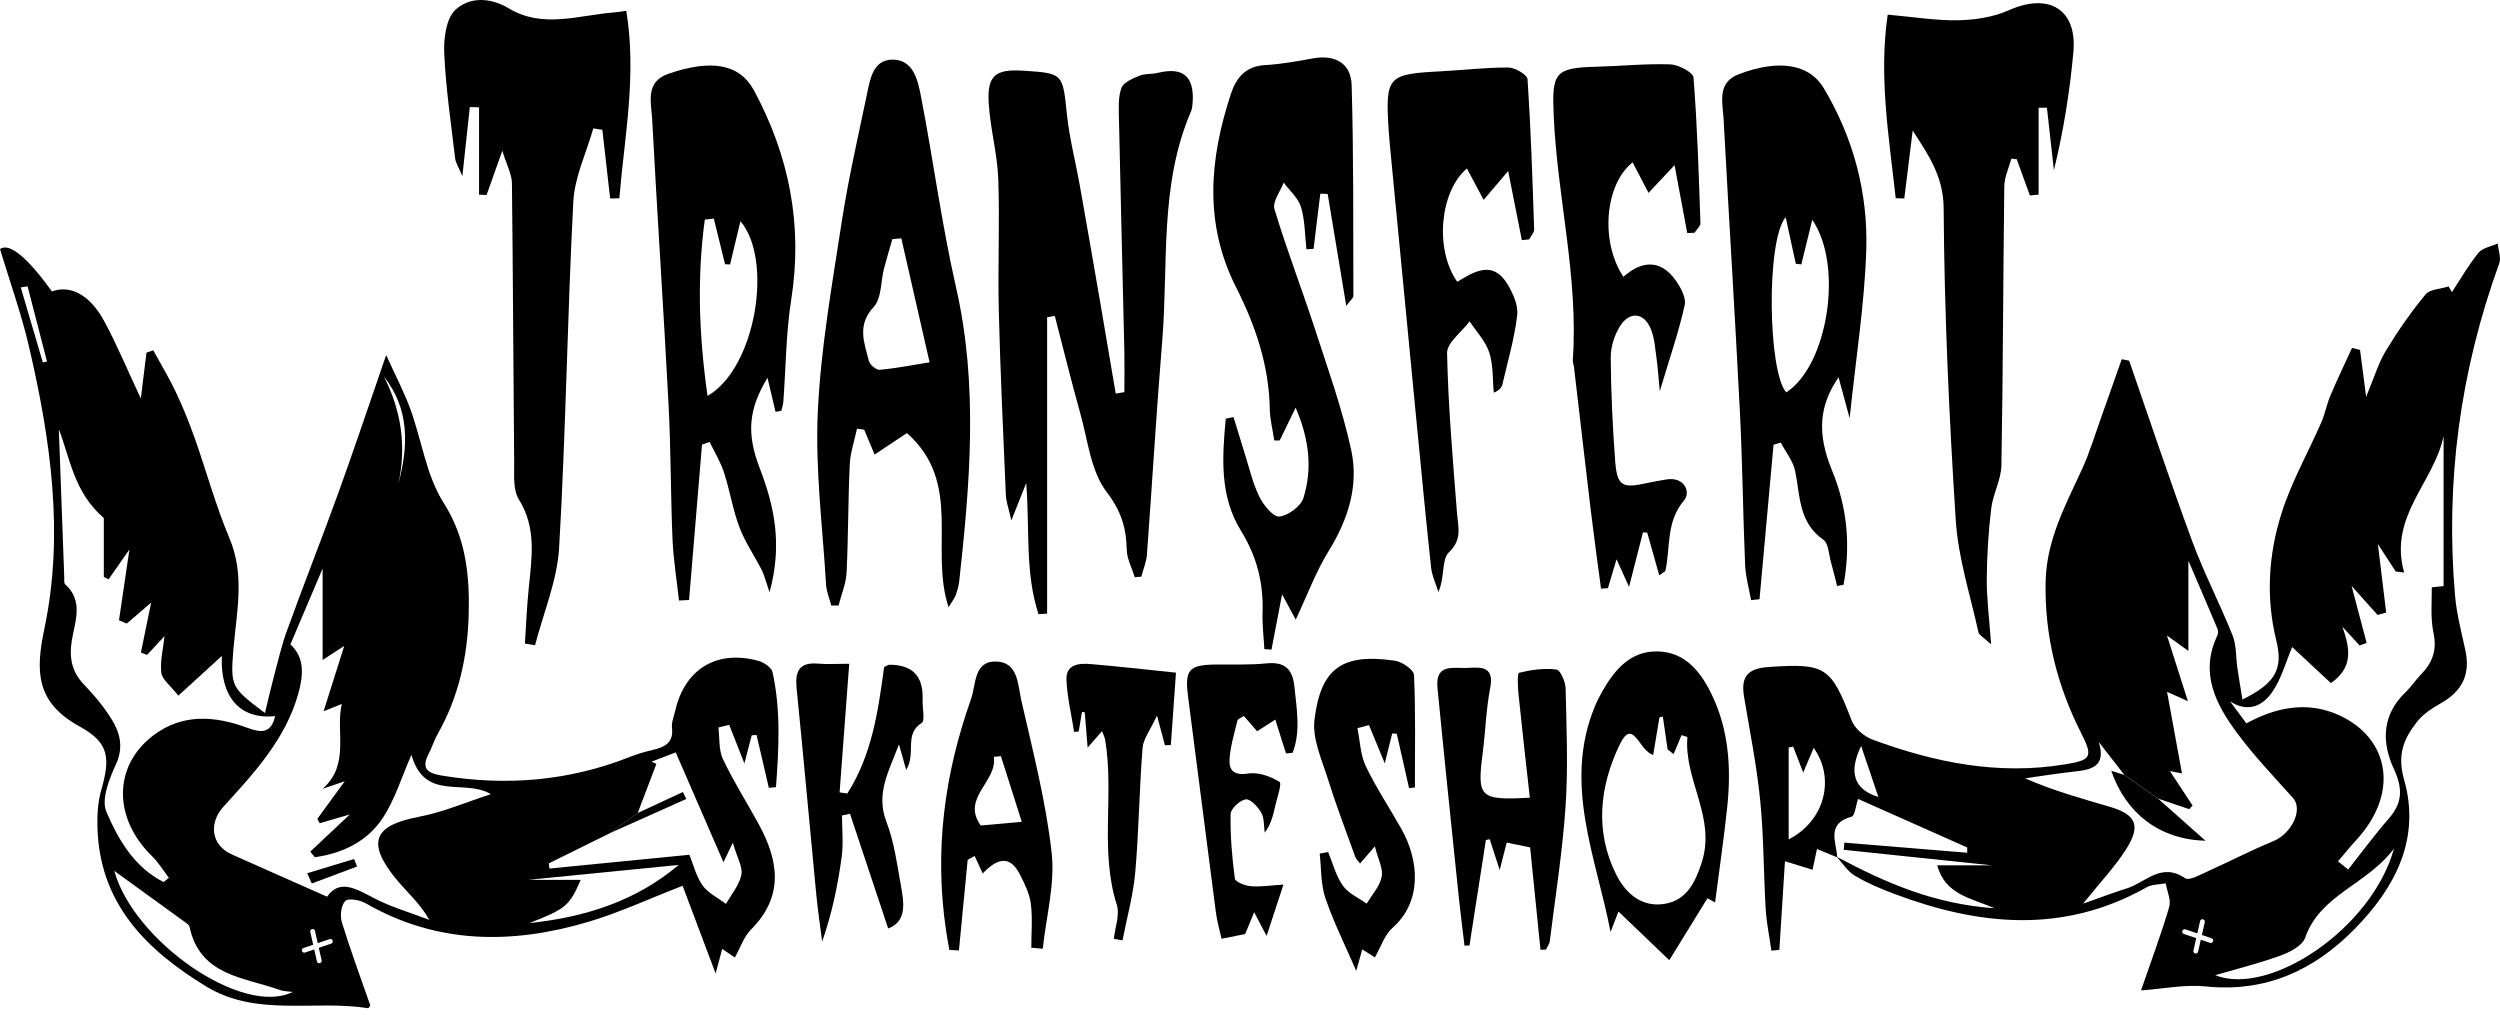 <svg xmlns="http://www.w3.org/2000/svg" id="a" viewBox="0 0 512 207.77"><defs><style>.b{stroke-width:0px;}</style></defs><path class="b" d="m230.27,80.28c0-2.74.05-5.48,0-8.21-.36-15.92-.77-31.83-1.11-47.75-.04-2.12-.19-4.4.51-6.31.42-1.15,2.3-1.93,3.69-2.5,1.14-.47,2.54-.29,3.78-.59,5.11-1.24,7.45.68,7.12,5.96-.04.65-.09,1.35-.34,1.94-6.52,15.12-4.6,31.3-5.9,47.06-1.2,14.55-2.05,29.14-3.13,43.7-.11,1.53-.76,3.02-1.15,4.52-.44.04-.88.08-1.33.12-.58-1.87-1.61-3.73-1.65-5.62-.1-4.47-1.12-7.92-4.12-11.84-3.25-4.25-3.85-10.58-5.39-16.07-1.86-6.63-3.49-13.33-5.23-19.99-.52.09-1.05.18-1.57.26v60.71c-.59.04-1.17.08-1.76.12-2.78-8.41-1.78-17.34-2.52-26.86-1.02,2.56-1.75,4.41-3.04,7.65-.59-2.6-1.08-3.87-1.13-5.17-.54-12.6-1.14-25.21-1.45-37.82-.22-9,.22-18.01-.11-27-.19-5.21-1.67-10.37-1.96-15.58-.32-5.57,1.43-6.9,7.07-6.53,8.26.53,8.07.55,8.96,9.01.51,4.86,1.77,9.64,2.63,14.47,1.4,7.88,2.77,15.77,4.13,23.65,1.09,6.33,2.16,12.66,3.23,19l1.78-.3Z"></path><path class="b" d="m270.4,39.65c-.46,3.77-.92,7.54-1.38,11.31-.49.03-.98.07-1.46.1-.33-2.89-.29-5.9-1.11-8.64-.56-1.86-2.32-3.36-3.55-5.02-.69,1.82-2.34,3.93-1.89,5.42,2.43,8.11,5.5,16.03,8.13,24.09,2.72,8.37,5.73,16.7,7.59,25.27,1.57,7.24-.61,14.16-4.58,20.6-2.67,4.32-4.45,9.18-6.78,14.12-.79-1.46-1.53-2.82-2.8-5.18-.83,4.34-1.5,7.83-2.17,11.32-.49-.03-.97-.06-1.46-.1-.13-2.48-.45-4.98-.37-7.45.22-6.08-1.18-11.55-4.43-16.81-4.43-7.17-3.81-15.12-3.11-22.94.53-.11,1.06-.22,1.59-.33.77,2.5,1.52,5.01,2.31,7.51.94,2.96,1.63,6.05,2.99,8.82.84,1.71,2.85,4.18,4.09,4.05,1.82-.2,4.41-2.11,4.94-3.83,1.81-5.89,1.25-11.84-1.6-18.48-1.39,2.86-2.33,4.79-3.27,6.72-.37,0-.74,0-1.11,0-.32-2.15-.88-4.29-.92-6.44-.15-8.91-2.94-17.1-6.89-24.9-6.64-13.1-5.46-26.31-1.07-39.64,1.1-3.33,3.04-5.66,6.98-5.89,3.26-.18,6.5-.76,9.72-1.36,4.6-.85,7.9.93,8.03,5.5.41,14.38.31,28.77.35,43.16,0,.37-.51.74-1.46,2.01-1.36-8.19-2.58-15.56-3.8-22.92-.5-.02-1-.04-1.5-.06Z"></path><path class="b" d="m388.24,40.61c-1.36-12.48-3.5-24.92-1.64-37.61,5.34.47,9.89,1.24,14.43,1.15,3.49-.07,7.22-.64,10.37-2.05,8.19-3.65,14.02-.22,13.23,8.55-.73,8.06-2.01,16.08-3.99,24.21-.48-4.27-.95-8.53-1.43-12.8-.57,0-1.14,0-1.7,0v17.8c-.6.06-1.19.11-1.79.17-.9-2.47-1.8-4.94-2.69-7.42-.37-.04-.73-.09-1.1-.13-.51,1.9-1.43,3.79-1.45,5.7-.25,19.03-.25,38.07-.59,57.1-.05,2.96-1.73,5.87-2.09,8.86-.57,4.8-.88,9.65-.91,14.48-.02,4,.51,8.01.89,13.34-1.6-1.48-2.47-1.88-2.59-2.45-1.67-7.64-4.16-15.25-4.65-22.98-1.37-21.27-2.34-42.59-2.48-63.9-.04-6.43-3.03-10.78-6.34-15.89-.57,4.64-1.14,9.27-1.72,13.91-.59-.02-1.18-.04-1.77-.06Z"></path><path class="b" d="m102.88,30.87c-1.43,4-2.33,6.53-3.23,9.06-.51-.02-1.03-.04-1.54-.06v-17.9c-.63-.01-1.26-.03-1.89-.04-.46,4.3-.93,8.59-1.53,14.16-.83-2-1.38-2.8-1.48-3.65-.84-7.16-1.9-14.31-2.23-21.49-.14-3.01.36-7.11,2.26-8.91,2.86-2.69,7.12-2.64,10.98-.32,6.99,4.2,14.37,1.36,21.61.82.62-.05,1.23-.16,2.43-.33,2.18,13.16-.37,25.74-1.42,38.4-.63.01-1.25.03-1.88.04-.53-4.69-1.07-9.37-1.6-14.06-.62-.1-1.23-.2-1.85-.3-1.42,5.01-3.84,9.97-4.1,15.05-1.22,23.6-1.53,47.25-2.9,70.84-.39,6.73-3.22,13.31-4.93,19.97-.69-.12-1.39-.24-2.08-.35.25-3.8.4-7.6.79-11.38.62-6.19,1.63-12.26-2.03-18.14-1.24-2-.93-5.09-.96-7.69-.18-19.03-.23-38.07-.46-57.1-.02-1.77-1.01-3.53-1.97-6.62Z"></path><path class="b" d="m158.83,84.34c-.53-2.26-1.07-4.52-1.65-6.97-3.83,6.38-4.37,11.29-1.6,18.49,3,7.79,4.71,15.62,2.02,25.44-.82-2.39-1.07-3.52-1.57-4.51-1.5-2.95-3.43-5.72-4.59-8.79-1.36-3.61-1.96-7.51-3.15-11.19-.71-2.19-1.95-4.2-2.95-6.3l-1.57.55c-.88,10.61-1.76,21.22-2.65,31.82-.69.03-1.37.07-2.06.1-.46-4.18-1.15-8.35-1.33-12.54-.39-9.18-.33-18.39-.81-27.57-1.02-19.5-2.33-38.99-3.36-58.49-.18-3.37-1.48-7.58,3.26-9.24,8.77-3.06,14.65-2.11,17.61,3.4,7.19,13.37,10.02,27.55,7.62,42.77-1.09,6.89-1.1,13.95-1.62,20.94-.05.64-.27,1.26-.42,1.89-.39.07-.78.13-1.17.2Zm-13.92-3.26c9.88-5.68,13.5-27.87,6.73-35.78-.74,3.09-1.43,5.98-2.12,8.86-.34-.02-.69-.03-1.03-.05-.77-3.11-1.53-6.22-2.3-9.34-.61.07-1.22.14-1.84.2-1.6,11.75-1.24,23.49.55,36.1Z"></path><path class="b" d="m376.24,120.03c-.42-1.65-.8-3.31-1.27-4.95-.44-1.56-.49-3.81-1.54-4.54-5.06-3.51-4.74-8.92-5.76-13.98-.42-2.09-1.94-3.95-2.96-5.92-.5.15-.99.3-1.49.44-.96,10.55-1.92,21.1-2.87,31.64-.57.06-1.15.13-1.72.19-.43-2.4-1.13-4.79-1.23-7.21-.44-10.47-.54-20.97-1.07-31.44-1.01-19.93-2.27-39.85-3.33-59.77-.18-3.43-1.46-7.56,3.12-9.3,8.1-3.08,14.39-2.14,17.37,2.83,6.11,10.22,9.11,21.53,8.72,33.31-.36,11-2.12,21.95-3.4,34.32-.97-3.55-1.63-6.01-2.27-8.37-3.9,5.65-4.53,11.32-1.34,19.06,3.16,7.66,3.82,15.41,2.36,23.43-.44.08-.88.15-1.32.23Zm-10.53-75.56c-4.04,4.75-3.63,31.73.12,35.89,8.47-5.48,11.8-25.92,5.32-35.34-.81,3.31-1.52,6.22-2.24,9.13-.38-.04-.75-.09-1.13-.13-.67-3.06-1.33-6.12-2.08-9.54Z"></path><path class="b" d="m194.26,124.35c-3.94-12.06,3-25.43-8.52-35.66-1.73,1.15-4.05,2.69-6.62,4.4-.52-1.24-1.33-3.16-2.13-5.09-.49-.07-.99-.13-1.48-.2-.51,2.44-1.37,4.87-1.48,7.33-.35,7.37-.29,14.76-.65,22.13-.11,2.27-1.08,4.5-1.65,6.75-.5,0-.99,0-1.49,0-.36-1.42-.97-2.82-1.06-4.25-.7-11.78-2.24-23.61-1.7-35.34.6-13.02,2.91-25.98,4.89-38.9,1.34-8.73,3.33-17.37,5.14-26.03.67-3.19,1.22-7.27,5.3-7.28,4.26,0,5.16,4.23,5.8,7.51,2.52,13.03,4.25,26.23,7.19,39.15,4.58,20.09,2.85,40.09.65,60.17-.11.97-.4,1.93-.72,2.86-.2.56-.61,1.05-1.45,2.43Zm-9.67-75.54c-.61.05-1.22.11-1.83.16-.57,2-1.19,4-1.71,6.01-.69,2.67-.48,6.14-2.12,7.89-3.47,3.72-1.92,7.29-1.01,10.99.19.8,1.53,1.94,2.24,1.88,3.37-.31,6.71-.98,10.22-1.54-1.88-8.24-3.84-16.82-5.79-25.39Z"></path><path class="b" d="m345.55,47.74c-.81-4.33-1.62-8.66-2.6-13.92-2.06,2.2-3.5,3.72-5.33,5.68-1.24-2.38-2.24-4.3-3.26-6.25-5.67,4.48-6.7,16.21-1.89,23.44,3.65-3.25,7.53-3.68,10.65.65,1.05,1.46,2.24,3.62,1.91,5.13-1.21,5.46-3.05,10.77-5.11,17.65-.28-2.99-.38-4.74-.63-6.47-.3-2.09-.41-4.3-1.18-6.22-1.37-3.41-4.31-3.78-6.29-.69-1.17,1.83-1.95,4.27-1.94,6.43.04,7.05.38,14.11.9,21.15.38,5.22,1.41,5.77,6.57,4.6,1.28-.29,2.57-.49,3.86-.72,3.73-.65,5.14,2.56,3.69,4.27-3.73,4.4-2.77,9.55-3.81,14.36-.05.23-.47.39-1.27,1.01-.87-3.09-1.67-5.93-2.47-8.76-.29-.02-.58-.04-.87-.06-.85,3.33-1.7,6.66-2.85,11.16-1.12-2.47-1.74-3.84-2.56-5.64-.66,2.19-1.21,4.06-1.77,5.92-.47.03-.94.07-1.41.1-.71-5.37-1.46-10.74-2.11-16.13-1.17-9.76-2.28-19.52-3.43-29.28-.06-.49-.28-.98-.24-1.45,1.19-16.86-3.18-33.29-3.91-50.01-.38-8.71.13-9.81,8.64-10.02,5.08-.13,10.17-.66,15.23-.49,1.69.06,4.68,1.63,4.76,2.69.78,9.91,1.08,19.87,1.42,29.81.02.65-.79,1.32-1.22,1.99-.49.02-.98.04-1.48.06Z"></path><path class="b" d="m311.67,49.17c-.86-4.36-1.72-8.72-2.8-14.15-1.94,2.29-3.22,3.8-5.02,5.92-1.26-2.36-2.33-4.38-3.43-6.44-5.57,4.75-6.63,16.6-1.97,23.22,3.42-2.09,7.27-4.49,10.26.44,1.14,1.89,2.26,4.36,2.01,6.41-.56,4.77-1.94,9.45-3.03,14.16-.14.59-.5,1.13-1.76,1.7-.27-2.76-.09-5.66-.93-8.23-.76-2.32-2.63-4.27-4.02-6.39-1.62,2.18-4.67,4.38-4.62,6.52.23,10.95,1.19,21.89,2.04,32.83.23,2.88,1.1,5.32-1.69,7.99-1.49,1.42-.8,5.13-2.13,8.09-.51-1.66-1.31-3.29-1.49-4.99-1.04-9.62-1.95-19.25-2.89-28.88-1.87-19.26-3.72-38.53-5.57-57.79-.09-.98-.18-1.96-.24-2.94-.68-11.03-.26-11.47,10.8-12.04,4.58-.24,9.16-.8,13.74-.77,1.37.01,3.84,1.48,3.91,2.41.68,10.23,1.01,20.48,1.35,30.73.02.67-.66,1.37-1.02,2.06-.5.05-.99.1-1.49.15Z"></path><path class="b" d="m351.26,184.83c-.4-.22-1.28-.7-1.57-.87-2.68,4.34-5.22,8.47-7.82,12.69-4.03-3.86-7.08-6.78-10.41-9.97-.54,1.4-1.08,2.79-1.62,4.18-2.96-15.33-9.75-30.32-3.22-46.18.43-1.05.96-2.08,1.52-3.07,2.53-4.44,5.76-8.3,11.31-8.2,5.57.09,8.77,4.06,11.01,8.62,3.66,7.44,4.12,15.42,3.25,23.51-.67,6.28-1.59,12.54-2.46,19.27Zm-12.69-30.22c-2.99-.9-4.11-7.84-6.89-2.05-4.05,8.44-5.13,17.66-.69,26.53,1.91,3.81,5.12,6.73,9.79,6.04,4.63-.69,6.4-4.38,7.74-8.52,2.97-9.19-3.68-16.88-2.94-25.67l-1.2-.39c-.54,1.3-1.09,2.6-1.63,3.9-.41-.33-.82-.66-1.23-.98-.32-2.23-.65-4.47-.97-6.7-.23.04-.46.09-.69.13-.42,2.52-.84,5.03-1.29,7.71Z"></path><path class="b" d="m315.49,194.51c-.72-7.16-1.45-14.32-2.12-20.96-1.64-.34-3.05-.63-4.8-.99-.33,1.29-.74,2.91-1.43,5.63-.9-2.77-1.47-4.55-2.05-6.32-.26.06-.52.11-.78.17-1.12,7.19-2.24,14.39-3.36,21.58-.34.02-.68.03-1.02.05-.4-3.4-.85-6.8-1.2-10.21-1.47-14.18-2.95-28.37-4.33-42.56-.51-5.27,3.51-3.91,6.41-4.12,2.97-.21,5.19-.04,4.38,4.14-.84,4.34-.96,8.81-1.52,13.2-1.19,9.24-.71,9.8,9.64,9.25-.79-7.11-1.61-14.2-2.33-21.29-.15-1.48-.25-4.21.13-4.3,2.48-.6,5.14-.98,7.65-.66.81.1,1.85,2.51,1.88,3.88.18,8.04.53,16.12-.01,24.12-.62,9.24-2.09,18.42-3.23,27.62-.07.6-.51,1.15-.78,1.73-.38.02-.75.03-1.13.05Z"></path><path class="b" d="m288.57,161.38c-.84-3.7-1.67-7.41-2.51-11.11-.31-.02-.62-.04-.94-.06-.46,1.84-.91,3.68-1.52,6.13-1.25-3.05-2.24-5.45-3.23-7.84-.79.21-1.58.42-2.37.63.54,2.62.6,5.46,1.72,7.8,2.11,4.42,4.87,8.54,7.28,12.82,3.67,6.51,4.29,14.91-1.84,20.3-1.61,1.42-2.34,3.85-3.58,6.02-.75-.47-1.61-1.02-2.59-1.63-.53,1.88-.97,3.47-1.23,4.39-2.09-4.82-4.54-9.73-6.31-14.87-.98-2.84-.82-6.08-1.18-9.14.58-.11,1.15-.22,1.73-.33.97,2.33,1.6,4.9,3.03,6.91,1.12,1.58,3.21,2.47,4.87,3.67,1.08-1.83,2.69-3.55,3.07-5.51.33-1.69-.76-3.65-1.4-6.23-1.37,1.59-2.15,2.5-3.03,3.51-.44-.59-.83-.93-.98-1.35-1.91-5.32-3.94-10.6-5.62-15.98-1.23-3.95-3.2-8.19-2.74-12.05,1.27-10.7,5.77-13.71,16.47-12.15,1.48.22,3.88,1.86,3.92,2.93.34,7.66.18,15.35.18,23.03-.4.04-.8.09-1.2.13Z"></path><path class="b" d="m181.9,190.15c-2.59-7.79-5.2-15.64-7.82-23.49-.55.12-1.09.23-1.64.35,0,2.85.32,5.74-.07,8.53-.79,5.77-1.96,11.49-3.99,17.29-.41-3.26-.91-6.51-1.22-9.78-1.35-14.01-2.6-28.04-4.01-42.04-.35-3.47.47-5.43,4.38-5.1,1.92.16,3.86.03,6.39.03-.68,9.11-1.33,17.72-1.97,26.34.52.08,1.05.16,1.57.23,5.06-7.85,6.33-16.94,7.55-25.89.5-.23.78-.48,1.07-.48q7.12-.04,6.81,7.19c-.07,1.64.55,4.28-.2,4.75-3.69,2.27-1.05,6.26-3.17,9.58-.52-1.84-.88-3.13-1.47-5.22-2.13,5.63-4.8,10.14-2.55,15.93,1.58,4.07,2.14,8.55,2.93,12.9.65,3.62,1.29,7.41-2.58,8.88Z"></path><path class="b" d="m211.21,194.1c0-3.02.29-6.07-.1-9.04-.27-2.09-1.3-4.14-2.28-6.06-2.04-3.95-4.65-3.19-7.57-.12-.6-1.31-1.13-2.44-1.65-3.58-.48.26-.95.53-1.43.79-.6,6.18-1.19,12.37-1.79,18.55-.66-.03-1.31-.06-1.97-.1-.23-1.36-.48-2.71-.68-4.07-2.41-16.19-.34-31.92,5.11-47.25,1.07-3.01.52-7.9,5.23-7.74,4.47.15,4.38,4.85,5.09,7.98,2.35,10.34,5.04,20.69,6.21,31.2.71,6.4-1.13,13.08-1.82,19.64l-2.34-.2Zm-1.95-25.79c-1.5-4.73-2.89-9.08-4.27-13.44-.49.04-.97.08-1.46.13.81,5.05-6.76,8.41-2.67,14.06,3.09-.28,5.62-.5,8.4-.75Z"></path><path class="b" d="m262.85,181.17c-1.22,3.72-2.23,6.79-3.45,10.51-.94-1.79-1.59-3.03-2.55-4.86-.71,1.74-1.29,3.13-1.84,4.47-1.39.28-2.8.56-4.83.97-.31-1.41-.91-3.41-1.17-5.45-1.92-14.65-3.76-29.31-5.67-43.96-.74-5.7.06-6.69,5.72-6.76,3.44-.04,6.91.12,10.32-.23,3.81-.39,5.38,1.26,5.73,4.85.44,4.55,1.31,9.11-.38,13.46-.45.04-.9.09-1.35.13-.7-2.19-1.4-4.38-2.2-6.92-1.33.85-2.38,1.52-3.72,2.38-.88-1.01-1.77-2.04-2.72-3.13-.59.4-1.24.6-1.31.93-.63,2.64-1.46,5.29-1.62,7.97-.14,2.26.95,3.34,3.78,2.89,2.07-.33,4.61.57,6.46,1.71.54.33-.54,3.35-.93,5.13-.39,1.79-.84,3.57-2.1,5.26-.21-1.38-.07-2.96-.72-4.09-.68-1.2-2.23-2.86-3.17-2.72-1.21.18-3.08,1.92-3.1,3.02-.09,4.4.29,8.84.87,13.21.09.68,2.1,1.46,3.27,1.56,2.04.16,4.12-.18,6.7-.34Z"></path><path class="b" d="m228.12,192.26c.24-2.33,1.25-4.91.6-6.96-3.54-11.12-.5-22.63-2.39-33.81-.08-.47-.33-.91-.64-1.75-.9,1.03-1.64,1.88-2.94,3.36-.24-2.9-.42-5.07-.6-7.23-.19-.02-.38-.04-.56-.06-.22,1.33-.45,2.66-.67,3.99-.31.04-.63.07-.94.11-.55-3.55-1.41-7.08-1.57-10.65-.15-3.21,2.55-3.46,4.93-3.26,5.49.46,10.96,1.09,17.5,1.76-.33,4.61-.69,9.71-1.05,14.82-.4.02-.81.04-1.21.05-.39-1.46-.79-2.92-1.63-6.08-1.39,3.01-2.8,4.76-2.95,6.61-.67,8.49-.76,17.02-1.5,25.5-.41,4.68-1.71,9.29-2.61,13.93-.59-.11-1.18-.21-1.77-.32Z"></path><path class="b" d="m130.58,166.51c3.09-1.44,6.18-2.87,9.28-4.31.23.48.46.95.69,1.43-5.26,2.35-10.51,4.7-15.77,7.05,1.93-1.39,3.87-2.78,5.8-4.17Z"></path><path class="b" d="m441.98,163.57c2.91,2.58,5.82,5.17,9.71,8.62-9.56-.27-16.35-5.73-19.31-14.33.95.3,1.82.58,2.69.86,2.3,1.62,4.61,3.24,6.91,4.85Z"></path><path class="b" d="m62.93,178.83c3.2-.97,6.39-1.94,9.59-2.91.2.51.41,1.03.61,1.54-3.09,1.16-6.18,2.32-9.28,3.48-.31-.7-.62-1.4-.93-2.11Z"></path><path class="b" d="m152.45,156.37c.61-2.37,1.06-4.08,1.5-5.78.33-.02.66-.05.99-.07.84,3.61,1.68,7.22,2.52,10.83.49-.05.97-.09,1.46-.14.58-7.84,1.02-15.71-.7-23.53-.21-.95-1.73-2.01-2.84-2.32-8.59-2.38-15.2,1.67-17.12,10.31-.25,1.12-.77,2.28-.64,3.36.37,3.06-1.43,3.97-3.88,4.54-1.59.37-3.18.83-4.7,1.43-12.52,4.96-25.39,6.03-38.64,3.82-3.15-.53-4.09-1.62-2.57-4.53.68-1.3,1.1-2.75,1.83-4.02,4.27-7.51,6.08-15.79,6.32-24.21.22-7.97-.44-15.73-5.15-23.13-3.52-5.54-4.45-12.7-6.75-19.05-1.24-3.41-2.95-6.66-4.99-11.17-3.56,10.3-6.51,19.14-9.68,27.91-3.45,9.54-7.17,18.97-10.63,28.51-1.18,3.25-1.94,6.66-2.84,10.02-.57,2.12-1.04,4.26-1.67,6.87-6.85-5.12-7.07-5.47-6.5-12.66.61-7.74,2.5-15.4-.78-23.15-2.8-6.62-4.69-13.62-7.09-20.42-1.13-3.18-2.39-6.33-3.83-9.38-1.4-2.97-3.11-5.79-4.68-8.67-.46.16-.92.32-1.39.48-.35,2.8-.69,5.6-1.16,9.39-2.76-5.88-4.87-10.98-7.48-15.81-2.95-5.46-6.97-7.51-10.71-6.12Q2.86,48.99,0,51.01c2,6.64,4.34,13.14,5.9,19.82,4.47,19.12,7.28,38.53,3.18,57.97-1.89,8.94-1.62,15.15,7.32,20.04,6.06,3.31,6.17,6.56,4.32,13.03-.66,2.31-.82,4.84-.77,7.26.29,15.78,9.92,25.38,22.3,32.91,10.3,6.27,22.08,2.71,33.09,4.43.17.03.42-.46.5-.55-2-5.74-4.08-11.34-5.83-17.04-.41-1.33-.16-3.45.7-4.36.59-.63,2.98-.22,4.14.45,14.64,8.44,30.02,8.47,45.65,3.82,6.34-1.88,12.4-4.71,19.3-7.38,2.3,6.11,4.51,12,6.76,17.97.4-1.51.85-3.17,1.35-5.04.97.66,1.82,1.24,2.59,1.76,1.16-2.08,1.84-4.26,3.26-5.68,6.82-6.81,5.75-14.07,1.64-21.6-2.43-4.46-5.17-8.76-7.34-13.34-.89-1.89-.66-4.31-.93-6.49.74-.18,1.47-.36,2.21-.54.95,2.42,1.91,4.84,3.12,7.93ZM8.78,74.25c-1.51-5.13-3.02-10.26-4.53-15.39.47-.07.93-.14,1.4-.21,1.32,5.12,2.65,10.25,3.97,15.37-.28.07-.56.15-.84.22Zm72.81,24.83c1.68-7.7.6-15.02-2.99-22,5.33,6.74,5.05,14.25,2.99,22Zm-57.87,57.53c2.19-4.77.05-8.19-2.46-11.67-1.24-1.72-2.71-3.29-4.16-4.85-2.43-2.61-2.98-5.46-2.37-9.04.64-3.79,2.4-8-1.39-11.39-.27-.24-.16-.93-.18-1.42-.38-10.12-.74-20.24-1.11-30.31,2.31,5.91,3.09,12.93,9.21,18.15v12.06c.32.17.64.34.97.51,1.54-2.21,3.08-4.41,4.28-6.12-.66,4.46-1.4,9.48-2.14,14.49.53.23,1.06.46,1.59.69,1.62-1.39,3.23-2.77,4.99-4.29-.72,3.54-1.4,6.87-2.09,10.21.42.17.84.34,1.26.5,1.21-1.3,2.42-2.61,3.58-3.86-.27,2.55-.95,5.09-.66,7.51.17,1.41,1.88,2.63,3.48,4.69,3.03-2.77,6.45-5.89,8.91-8.13-.34,8.1,3.46,13.1,10.92,12.32-.85,3.59-2.82,3.46-5.77,2.37-6.54-2.41-13.16-2.96-19.14,1.55-8.28,6.25-8.31,16.94-.31,24.76,1.33,1.3,2.32,2.95,3.46,4.44-.37.29-.73.57-1.1.86-5.99-3.03-9.28-8.7-11.71-14.4-1.07-2.52.57-6.67,1.94-9.64Zm-.31,21.75c4.53,3.28,9.28,6.7,14.01,10.15.52.38,1.29.8,1.4,1.32,2.17,10.08,11.2,10.29,18.52,12.93.74.27,1.59.25,2.61.39-10.23,5.13-32.53-10.34-36.55-24.8Zm44.41,14.9l-2.53.86.58,2.55c.06.27-.11.53-.37.59-.04,0-.07.01-.11.01-.23,0-.43-.15-.48-.38l-.55-2.45-1.88.64c-.05.02-.11.03-.16.03-.2,0-.4-.13-.47-.33-.09-.26.05-.54.31-.63l1.98-.67-.59-2.62c-.06-.27.11-.53.37-.59.27-.06.53.11.59.37l.57,2.52,2.43-.83c.26-.08.54.05.62.31.09.26-.05.54-.31.63Zm17.86-25.94c-9.02,1.68-10.62,5.15-4.79,12.42,2.23,2.78,5.02,5.1,7.05,8.65-3.84-1.47-7.85-2.61-11.46-4.51-3.68-1.94-6.95-3.86-9.49-.24-6.84-3.03-13.21-5.83-19.56-8.68-4.2-1.88-4.72-6.4-1.65-9.77,6.29-6.89,12.7-13.81,15.31-23.12,1.02-3.63,1.39-7.39-1.62-10.09,2.2-5.18,4.36-10.25,6.6-15.54v18.73c2.21-1.44,3.13-2.03,4.43-2.88-1.4,4.45-2.7,8.56-4.23,13.38,1.7-.68,2.65-1.06,3.73-1.49-1.34,5.68,1.77,12.33-3.92,17.37,1.4-.48,2.8-.95,4.53-1.55-1.97,2.7-3.79,5.2-5.62,7.7.17.3.34.6.5.9,2.02-.59,4.04-1.18,6.16-1.8-2.77,2.6-5.43,5.1-8.1,7.61.31.38.61.77.92,1.15,5.62-.77,10.66-3.17,13.84-7.91,2.54-3.79,3.89-8.38,5.95-13.05,2.77,9.66,10.9,4.78,16.27,8.05-5.03,1.62-9.84,3.72-14.87,4.66Zm22.74,21.73c7.46-2.92,8.18-3.49,10.51-8.85h-10.79c9.04-.9,19.95-1.98,30.86-3.06-8.82,7.47-19.31,10.72-30.58,11.91Zm39.75-12.46c.23-.49.76-1.59,1.91-4.01.91,3.15,2.08,5.03,1.75,6.6-.44,2.11-2.04,3.97-3.14,5.94-1.64-1.24-3.69-2.2-4.81-3.8-1.36-1.94-1.94-4.43-2.69-6.26-9.8.96-19.24,1.89-28.68,2.82-.03-.36-.07-.72-.1-1.07l12.38-6.11c1.93-1.39,3.87-2.78,5.8-4.17,1.28-3.36,2.56-6.72,3.84-10.09-.34-.15-.67-.3-1.01-.45,1.35-.51,2.69-1.03,4.97-1.9,3.19,7.35,6.35,14.63,9.78,22.51Z"></path><path class="b" d="m511.53,49.87c-1.34.61-3.1.88-3.94,1.9-2.04,2.5-3.66,5.36-5.44,8.07-.23-.39-.45-.78-.68-1.18-1.61.52-3.82.55-4.73,1.65-2.98,3.61-5.67,7.49-8.1,11.5-1.52,2.5-2.36,5.41-4.06,9.45-.55-4.25-.89-6.92-1.24-9.58-.55-.15-1.09-.29-1.64-.44-1.49,3.26-3.04,6.49-4.44,9.79-.75,1.78-1.1,3.74-1.87,5.51-2.71,6.21-6.12,12.18-8.14,18.6-2.66,8.44-3.24,17.19-1.06,26.03,1.47,5.93-.29,8.81-6.94,12.1-.38-2.37-.74-4.45-1.04-6.53-.32-2.2-.17-4.58-.97-6.59-2.6-6.5-5.85-12.75-8.27-19.3-4.52-12.25-8.64-24.65-12.92-36.99-.51-.1-1.01-.2-1.52-.29-1.42,4.02-2.82,8.05-4.26,12.06-1.25,3.49-2.32,7.08-3.86,10.44-3.37,7.36-7.25,14.42-7.46,22.9-.27,11.19,2.36,21.54,7.4,31.43,2.42,4.75,1.7,5.29-3.38,6.13-13.71,2.28-26.73-.36-39.47-5.06-1.72-.63-3.67-2.29-4.3-3.94-4.2-11.02-5.39-11.7-16.88-10.94-4.41.29-5.82,1.96-5.14,6.08,1.18,7.08,2.6,14.14,3.31,21.26.74,7.39.68,14.86,1.13,22.29.17,2.84.77,5.65,1.17,8.48.54-.06,1.08-.11,1.62-.17.37-5.77.73-11.55,1.15-18.15,1.94.6,3.7,1.15,5.65,1.75.24-1.15.61-2.87.91-4.26,1.35.56,2.74,1.14,4.13,1.71,1.18,1.31,2.19,2.91,3.63,3.77,2.52,1.51,5.28,2.66,8.03,3.7,17.4,6.56,34.68,8.27,51.7-1.32,1.11-.63,2.6-.57,3.92-.83.28,1.62,1.14,3.42.73,4.83-1.63,5.54-3.66,10.96-5.78,17.11,4.59-.33,8.98-1.26,13.22-.82,12.28,1.26,22.15-3.24,30.51-11.74,8.37-8.52,13.59-18.54,10.15-30.6-1.48-5.17-.03-8.47,2.69-11.91,1.27-1.61,3.19-2.8,5.01-3.85,4.25-2.44,5.89-5.89,4.86-10.7-.79-3.68-1.78-7.36-2.11-11.08-2.05-23.39,1.03-46.13,9.04-68.21.42-1.17-.19-2.72-.32-4.09Zm-145.21,122.03v-18.81l.92-.18c.6,1.54,1.19,3.07,2.06,5.31.9-2.12,1.5-3.55,2.14-5.05,4.41,6.13,2.39,14.89-5.11,18.73Zm14.84-19.13c1.19,3.51,2.34,6.91,3.53,10.44-5.01-1.53-6.16-5.01-3.53-10.44Zm-4.9,22.75c-.21-3.15-2.26-6.86,2.95-8.27.68-.18.85-2.25,1.32-3.63,7.54,3.35,14.94,6.64,22.35,9.94,0,.36,0,.72,0,1.08-8.38-.69-16.77-1.38-25.15-2.07l-.14,1.47c10.27,1.08,20.54,2.15,30.39,3.18h-11.24c1.65,5.99,6.72,6.63,11.75,8.79-12.25-.82-22.38-5.23-32.23-10.49Zm59.25,6.44c-2.6.81-5.14,1.79-8.89,3.11,3.58-4.48,6.62-7.65,8.9-11.29,2.99-4.78,1.9-7-3.52-8.58-5.75-1.68-11.52-3.28-17.28-5.81,3.35-.46,6.69-1,10.05-1.37,3.53-.39,6.64-.99,5.06-6.06,1.75,2.25,3.5,4.5,5.25,6.75,2.3,1.62,4.61,3.24,6.91,4.85,2.12.72,4.23,1.43,6.35,2.15.23-.25.47-.5.7-.74-1.52-2.3-3.04-4.61-4.64-7.05,1.05.2,2.09.4,2.47.47-.98-5.34-1.97-10.75-3.06-16.71,1.66.75,2.64,1.19,4.27,1.92-1.49-4.66-2.81-8.83-4.29-13.46,1.25.91,2.29,1.65,4.39,3.17v-18.48c1.65,3.85,3.84,8.91,5.98,14,.16.37.13.95-.04,1.31-3.68,7.69-.33,14.08,4.05,20,3.47,4.69,7.55,8.94,11.45,13.3,2.1,2.35-.29,7.28-4.03,8.82-4.5,1.85-8.83,4.11-13.27,6.1-1.57.7-3.95,2.09-4.82,1.49-4.89-3.34-8.12.91-11.97,2.11Zm17.72,10.83c-.07.2-.26.33-.47.33-.05,0-.11,0-.16-.03l-1.88-.64-.55,2.45c-.05.23-.25.38-.48.38-.04,0-.07,0-.11-.01-.27-.06-.43-.32-.37-.59l.58-2.55-2.53-.86c-.26-.09-.4-.37-.31-.63.09-.26.37-.39.63-.31l2.43.83.57-2.52c.06-.27.32-.44.59-.37.27.06.43.32.37.59l-.59,2.62,1.98.67c.26.09.4.37.31.63Zm.45,6.92c4.05-1.18,8.79-2.36,13.37-4.01,1.92-.69,4.47-2.02,5.04-3.64,3.09-8.89,12.61-10.81,18.2-18.27-4.56,16.47-25.52,30.34-36.61,25.93Zm46.78-79.68c-1.22.14-2.43.22-2.43.29.01,3.11-.28,6.3.35,9.29.74,3.49-.18,6.06-2.51,8.46-1.14,1.17-2.05,2.58-3.23,3.71-4.82,4.63-4.91,10.19-2.39,15.66,1.8,3.9,1.88,6.88-.98,10.15-2.95,3.36-5.59,6.98-8.36,10.49-.7-.56-1.39-1.12-2.09-1.68,1.24-1.45,2.44-2.94,3.73-4.34,9.42-10.26,6.34-21.72-4.44-25.98-5.89-2.33-11.95-1.27-18.05,2.07-1.11-1.5-2.22-3.01-3.34-4.51,3.78,2.43,6.78.86,8.74-2.07,1.82-2.72,2.71-6.06,3.98-9.06,2.3,2.14,5.13,4.78,7.92,7.38,4.63-3.18,3.94-7.1,2.36-11.54l3.53,3.85c.48-.18.96-.35,1.44-.53-1.02-3.83-2.03-7.67-3.09-11.68,1.83,2.05,3.58,4,5.33,5.95.59-.17,1.17-.33,1.76-.5-.58-4.8-1.17-9.59-1.7-14.02,1.06,1.62,2.35,3.62,3.65,5.62.58.07,1.16.15,1.74.22-3.28-11.48,6.12-18.47,8.07-27.96v30.72Z"></path></svg>